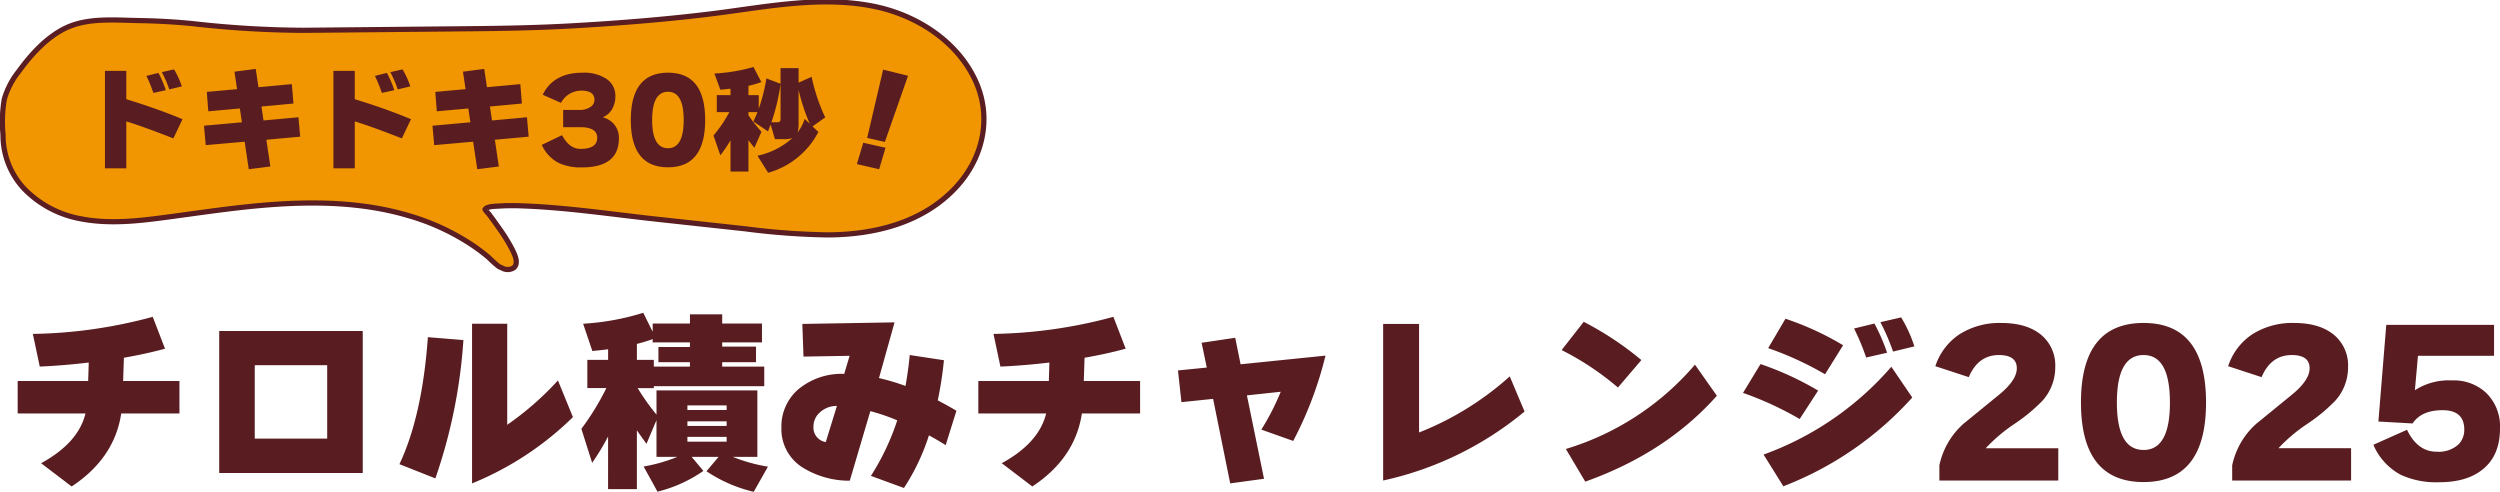 <svg xmlns="http://www.w3.org/2000/svg" width="481.442" height="94.719" viewBox="0 0 481.442 94.719">
  <g id="グループ_6366" data-name="グループ 6366" transform="translate(-959.521 -9138.686)">
    <g id="グループ_6277" data-name="グループ 6277" transform="translate(960 9139.049)">
      <g id="グループ_6278" data-name="グループ 6278" transform="translate(0 0)">
        <path id="パス_72561" data-name="パス 72561" d="M58.039,5.475A196.341,196.341,0,0,1,36.823,4.209c-3.534-.363-7.079-.552-10.631-.613-4.553-.077-9.806-.59-14.032,1.448C8.485,6.817,5.471,10.156,3.116,13.41A15.427,15.427,0,0,0,.348,18.752a25.668,25.668,0,0,0-.241,6.815A15.058,15.058,0,0,0,4.123,35.933a20.143,20.143,0,0,0,10.891,5.826c5.073,1,10.269.533,15.352-.128,5.539-.721,11.06-1.569,16.615-2.155,10.408-1.1,21.08-1.312,31.211,1.682a44.314,44.314,0,0,1,12.639,5.915,35.182,35.182,0,0,1,2.847,2.187,21.087,21.087,0,0,0,1.859,1.667,3.687,3.687,0,0,0,.636.3,2.164,2.164,0,0,0,2.321-.047c.974-.909.124-2.578-.339-3.511A32.331,32.331,0,0,0,95.7,43.684c-.654-.946-1.332-1.875-2.02-2.8-.119-.16-.794-.776-.726-1.009-.008.025-.055.138.013.043.437-.609,2.308-.57,2.945-.612a43.638,43.638,0,0,1,4.409-.015c8.514.321,17.018,1.613,25.479,2.533l17.312,1.884A138.154,138.154,0,0,0,159,44.874c8.977-.061,18.168-2.311,24.51-9.054,5.421-5.762,7.188-13.828,3.656-21.062C183.5,7.235,175.687,2.414,167.667.828,157.359-1.21,146.936,1,136.685,2.277c-8.858,1.1-17.765,1.808-26.675,2.321-6.745.389-13.443.512-20.2.575l-29.729.283-2.044.019" transform="translate(0 0)" fill="#f19600" stroke="#591d22" stroke-width="1"/>
      </g>
    </g>
    <path id="パス_72566" data-name="パス 72566" d="M19.536,4.326l-2.42.572a22.242,22.242,0,0,0-1.43-3.322l2.354-.528A15.835,15.835,0,0,1,19.536,4.326Zm-3.08.726-2.4.528A27.646,27.646,0,0,0,12.716,2.3l2.31-.572A20.169,20.169,0,0,1,16.456,5.052Zm3.212,5.588-1.76,3.7q-5.522-2.178-9.064-3.278V20.1H4.73V1.334H8.844V6.79Q14.828,8.616,19.668,10.64Zm22.66,3.366-6.512.594.77,5.148-4.158.528-.792-5.3-7.5.66-.33-3.74,7.3-.66-.4-2.662-6.072.55-.286-3.74,5.83-.528-.506-3.366L33.77.96,34.3,4.48l6.424-.594.308,3.74L34.87,8.2l.4,2.684L42,10.266Zm21.208-9.68-2.42.572a22.242,22.242,0,0,0-1.43-3.322l2.354-.528A15.834,15.834,0,0,1,63.536,4.326Zm-3.08.726-2.4.528A27.645,27.645,0,0,0,56.716,2.3l2.31-.572A20.169,20.169,0,0,1,60.456,5.052Zm3.212,5.588-1.76,3.7q-5.522-2.178-9.064-3.278V20.1H48.73V1.334h4.114V6.79Q58.828,8.616,63.668,10.64Zm22.66,3.366-6.512.594.77,5.148-4.158.528-.792-5.3-7.5.66-.33-3.74,7.3-.66-.4-2.662-6.072.55-.286-3.74,5.83-.528-.506-3.366L77.77.96,78.3,4.48l6.424-.594.308,3.74L78.87,8.2l.4,2.684L86,10.266Zm17.38.308q0,5.61-7.128,5.61a10.117,10.117,0,0,1-4.422-.836,7.188,7.188,0,0,1-3.3-3.5l3.894-1.87q1.408,2.64,3.542,2.64,3.234,0,3.234-2.134,0-2.046-3.3-2.046H92.972V8.858H96.03a3.629,3.629,0,0,0,2.288-.638A1.589,1.589,0,0,0,99,6.922Q99,5.14,96.492,5.14a4.44,4.44,0,0,0-3.938,2.354l-3.52-1.562q2.09-4.246,7.656-4.246a7.785,7.785,0,0,1,4.664,1.221A3.866,3.866,0,0,1,103.026,6.2a4.791,4.791,0,0,1-.66,2.552,3.587,3.587,0,0,1-1.782,1.518,4.252,4.252,0,0,1,2.134,1.276A3.988,3.988,0,0,1,103.708,14.314Zm16.61-3.52q0,9.108-7.15,9.108Q106,19.9,106,10.794t7.172-9.108Q120.318,1.686,120.318,10.794Zm-4.136,0q0-5.434-3.014-5.434-3.058,0-3.058,5.434t3.058,5.434Q116.182,16.228,116.182,10.794ZM134.838,3.82a37.63,37.63,0,0,1-1.76,7.414h1.144a.554.554,0,0,0,.616-.638Zm3.256,9.394a8.426,8.426,0,0,0,1.386-2.64l.99.946a36.06,36.06,0,0,1-2.156-6.512v6.534A5.121,5.121,0,0,1,138.094,13.214Zm-6.93-.154L129.8,16.14q-.594-.726-1.144-1.452v6.028H125.2V14.71a24.5,24.5,0,0,1-1.958,2.882l-1.32-3.806a26.38,26.38,0,0,0,3.058-4.51h-2.42V6h2.64V4.766q-1.188.132-1.958.2L122.1,1.84A32.89,32.89,0,0,0,129.624.586l1.518,2.9a18.037,18.037,0,0,1-2.486.726V6h1.98V8.616a32.767,32.767,0,0,0,1.474-5.83l2.728,1.034V.806h3.476V3.6l2.508-1.122a34.894,34.894,0,0,0,2.618,7.81L141,12.026,142.12,13.1a15.589,15.589,0,0,1-9.68,7.854l-2.046-3.278a14.746,14.746,0,0,0,6.732-3.41,4.335,4.335,0,0,1-1.584.22H133.76l-.836-2.816q-.264.7-.506,1.32L129.6,11.08q.484-1.012.792-1.8h-1.738V9.87A27.348,27.348,0,0,0,131.164,13.06ZM159.39,2.28l-4.466,12.738-3.41-.77,3.08-13.156Zm-4.334,13.86-1.232,4.136-4.29-.99,1.232-4.114Z" transform="translate(975 9151)" fill="#591d21"/>
    <path id="パス_72567" data-name="パス 72567" d="M34.077,21.308H22.866q-1.295,8.621-9.546,14.06L7.437,30.891q7.178-3.922,8.547-9.583H2.923V15.055H16.5l.111-3.552q-5,.592-9.435.777L5.846,5.99A92.987,92.987,0,0,0,28.934,2.7L31.3,8.839q-3.663,1-7.918,1.739l-.148,4.477H34.077Zm35.3,11.47H41.736V5.435H69.375ZM62.53,26.155V12.021H48.581V26.155Zm47.323-4.144A59.988,59.988,0,0,1,90.428,34.776V4.029H97.2V23.491a57.2,57.2,0,0,0,9.768-8.547ZM88.763,7.174a101.418,101.418,0,0,1-5.4,26.64l-6.919-2.738q4.4-9.324,5.476-24.457Zm33.411.74v3.071h3.256v1.3h6.956v-.851h-6.068V8.506h6.068V7.618h-7.178V6.989A29.43,29.43,0,0,1,122.174,7.914Zm17.279,12.728v-.888H131.9v.888Zm0,3.071v-.888H131.9v.888Zm0,3.034v-.925H131.9v.925Zm-22.829-1a44.8,44.8,0,0,1-3.071,5.069l-2.072-6.549a49.686,49.686,0,0,0,4.81-7.844h-3.663V10.985h4V8.95q-1.147.148-3.034.333l-1.776-5.254A48.675,48.675,0,0,0,123.4,1.92l1.813,3.663V3.992h7.178V2.216H138.6V3.992h7.659V7.618H138.6v.814h6.512v3H138.6v.851h8.1v3.774H125.43v.37h-3.108a44.158,44.158,0,0,0,3.626,5.106V16.868h19.425v12.8h-4.736a31.734,31.734,0,0,0,6.771,1.887L144.67,36.4a27.763,27.763,0,0,1-9.1-3.959L137.9,29.67h-5.18l2.257,2.7a26.6,26.6,0,0,1-8.843,4l-2.664-4.847a30.828,30.828,0,0,0,6.475-1.85h-4V22.6l-1.924,4.551q-.925-1.258-1.85-2.59V35.886h-5.55Zm67.081-4.958-2.072,6.623q-1.517-.962-3.219-1.887a41.844,41.844,0,0,1-4.81,10.138l-6.364-2.331a47.3,47.3,0,0,0,5.069-10.693,37.722,37.722,0,0,0-5.18-1.776L163.17,34.258a17.032,17.032,0,0,1-9.1-2.553A8.721,8.721,0,0,1,150,24.046a9.458,9.458,0,0,1,3.182-7.326,13.051,13.051,0,0,1,8.917-3.034l1.036-3.478-8.88.148-.222-6.29,17.76-.3-3,10.73a40.785,40.785,0,0,1,5.106,1.517q.555-3.108.814-5.957l6.586,1a72.545,72.545,0,0,1-1.184,7.733Q182.373,19.976,183.705,20.79Zm-23.014-.925a4.692,4.692,0,0,0-3.256,1.221,3.585,3.585,0,0,0-1.258,2.664,2.831,2.831,0,0,0,2.368,3.071Zm58.386,1.443H207.866q-1.295,8.621-9.546,14.06l-5.883-4.477q7.178-3.922,8.547-9.583H187.923V15.055H201.5l.111-3.552q-5,.592-9.435.777l-1.332-6.29A92.987,92.987,0,0,0,213.934,2.7L216.3,8.839q-3.663,1-7.918,1.739l-.148,4.477h10.841Zm35.705-11.137A71.832,71.832,0,0,1,248.566,26.6l-6.142-2.183a47.433,47.433,0,0,0,3.737-7.289l-6.512.7,3.293,16.058-6.512.888L233.137,18.5l-6.1.629-.666-6.105,5.55-.555-1-4.773,6.475-.962,1.036,5.106Zm38.332,10.767a63.906,63.906,0,0,1-27.232,13.283V4.066H272.8V24.971a57.809,57.809,0,0,0,17.464-10.8Zm22.5-9.916L311.1,16.313A54.18,54.18,0,0,0,300.255,9.1l4.255-5.439A60.655,60.655,0,0,1,315.61,11.022ZM330.151,17.9q-9.768,10.989-25.345,16.539l-3.737-6.29A52.7,52.7,0,0,0,325.933,11.91Zm38.036-9.509-4.107,1a41.27,41.27,0,0,0-2.442-5.661l4-.925A26.091,26.091,0,0,1,368.187,8.395Zm-5.254,1.221-4.033.925a43.851,43.851,0,0,0-2.331-5.587l3.922-.962A37.075,37.075,0,0,1,362.933,9.616ZM354.46,8.173l-3.478,5.587A62.072,62.072,0,0,0,340.03,8.728l3.33-5.661A55.883,55.883,0,0,1,354.46,8.173Zm13.32,10.064a64.571,64.571,0,0,1-24.827,17.094l-3.811-6.105a59.143,59.143,0,0,0,24.605-16.909Zm-18.13-1.332L346.1,22.381a63.087,63.087,0,0,0-10.915-5.032l3.367-5.55A58.56,58.56,0,0,1,349.65,16.905ZM395.9,34.221H373V31.3a14.789,14.789,0,0,1,4.625-7.992q3.4-2.775,6.845-5.587t3.441-5.106q0-2.553-3.441-2.553-4,0-5.809,4.255l-6.438-2.109a11.719,11.719,0,0,1,4.7-6.179,14.391,14.391,0,0,1,8.029-2.146q4.921,0,7.7,2.331a7.628,7.628,0,0,1,2.664,6.142,9.585,9.585,0,0,1-2.442,6.475,32.937,32.937,0,0,1-5.4,4.477,31.315,31.315,0,0,0-5.55,4.7H395.9ZM424.353,19.2q0,15.318-12.025,15.318-12.062,0-12.062-15.318T412.328,3.881Q424.353,3.881,424.353,19.2Zm-6.956,0q0-9.139-5.069-9.139-5.143,0-5.143,9.139t5.143,9.139Q417.4,28.338,417.4,19.2Zm34.891,15.022h-22.9V31.3a14.789,14.789,0,0,1,4.625-7.992q3.4-2.775,6.845-5.587t3.441-5.106q0-2.553-3.441-2.553-4,0-5.809,4.255l-6.438-2.109a11.719,11.719,0,0,1,4.7-6.179,14.391,14.391,0,0,1,8.029-2.146q4.921,0,7.7,2.331a7.628,7.628,0,0,1,2.664,6.142,9.585,9.585,0,0,1-2.442,6.475,32.937,32.937,0,0,1-5.4,4.477A31.315,31.315,0,0,0,438.3,28h13.986Zm28.675-10.027q0,5.217-3.33,7.881-3.034,2.479-8.4,2.479a16.423,16.423,0,0,1-7.326-1.406,11.751,11.751,0,0,1-5.328-5.809l6.475-2.886q2.035,4.218,5.7,4.218a5.618,5.618,0,0,0,4.255-1.443,3.963,3.963,0,0,0,1.073-2.812q0-3.737-4.181-3.737-4.07,0-5.772,2.553l-6.586-.37,1.517-18.611h20.757v5.957H465.164l-.592,6.623a12.093,12.093,0,0,1,7.178-1.887,9.085,9.085,0,0,1,6.549,2.4A8.964,8.964,0,0,1,480.963,24.194Z" transform="translate(960 9197)" fill="#591d21"/>
  </g>
</svg>
